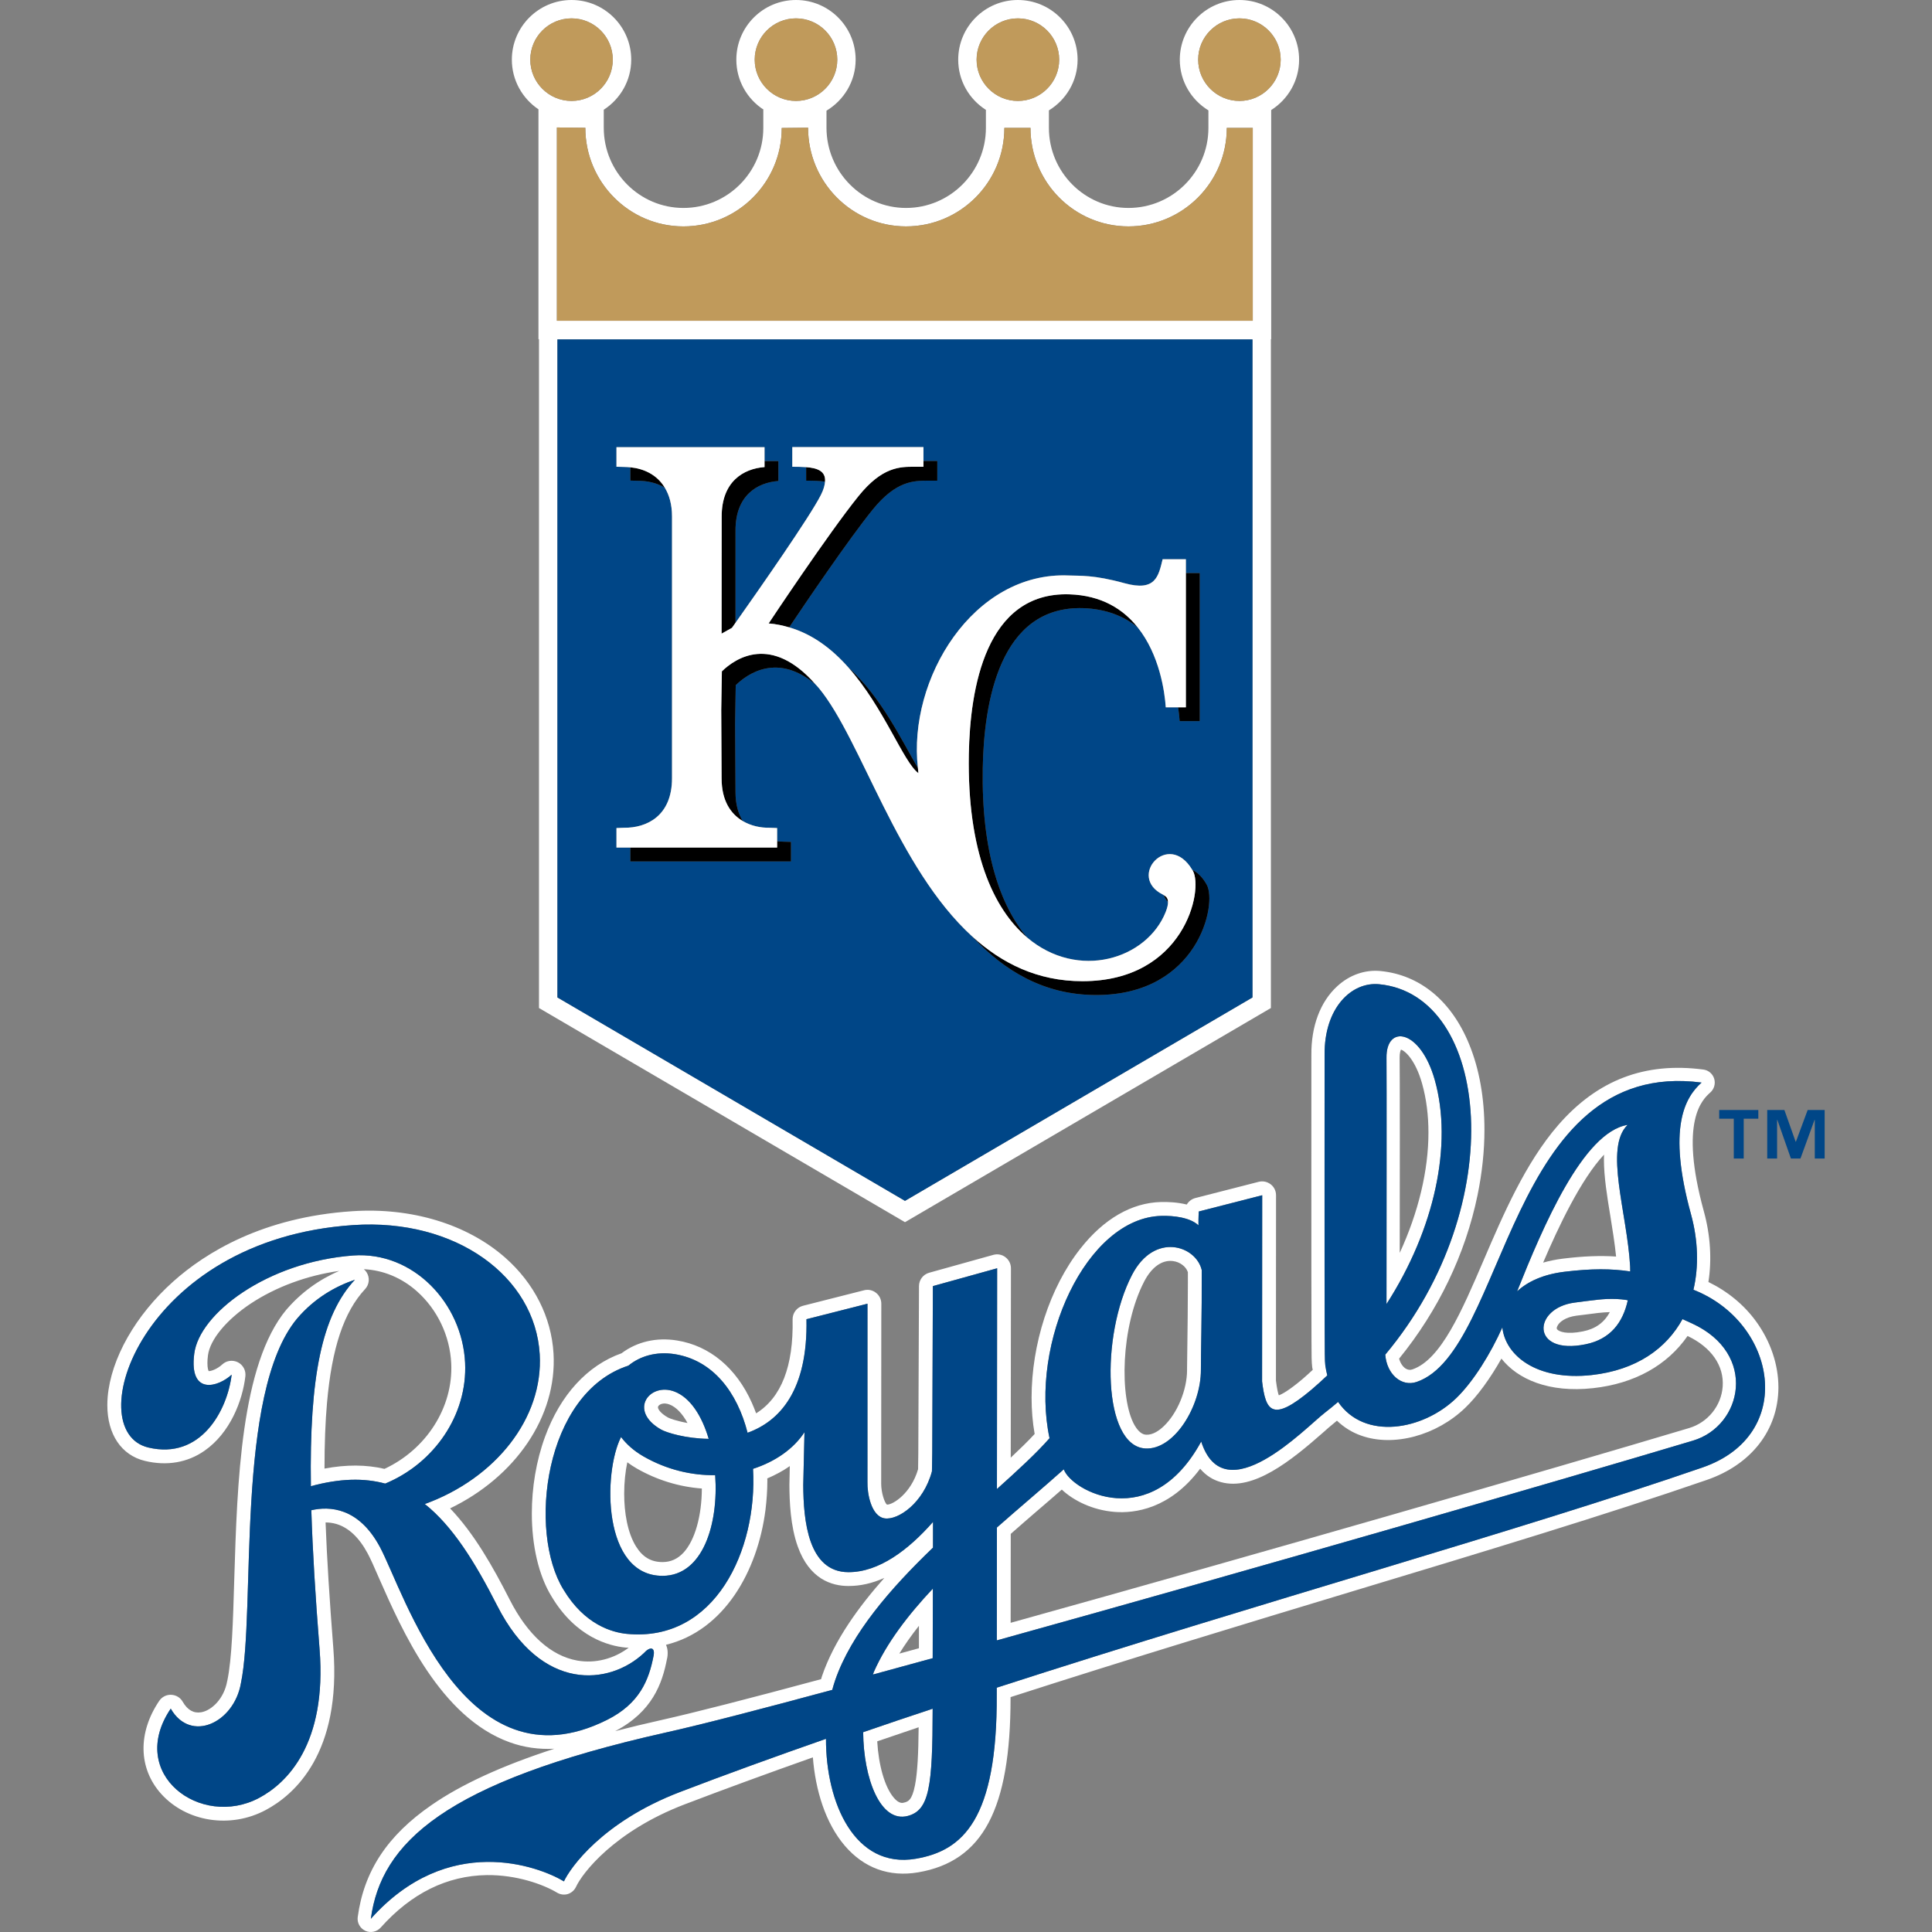 <svg xmlns="http://www.w3.org/2000/svg" viewBox="0 0 200 200">
  <rect x="0" y="0" width="200" height="200" fill="#808080" stroke="none"/>
  <path d="M92.535 186.11c.533.631.901.541 1.073.489.379-.099.803-.208 1.109-1.78.259-1.302.356-3.256.38-6.013-1.434.48-2.857.967-4.288 1.455C90.953 182.744 91.591 185.014 92.535 186.11zM95.127 168.303c-.78.987-1.454 1.944-2.029 2.877.672-.184 1.344-.369 2.028-.555C95.127 169.844 95.127 169.051 95.127 168.303zM167.297 130.077c-.133-1.356-.368-2.779-.59-4.167-.344-2.074-.669-4.1-.669-5.871 0-.174.001-.345.01-.511-2.397 2.564-4.71 7.444-6.304 11.178.648-.184 1.325-.326 2.05-.412C163.898 130.036 165.656 129.968 167.297 130.077zM64.94 151.375c-.204.966-.324 2.087-.324 3.244 0 1.989.349 4.06 1.226 5.469.683 1.099 1.555 1.617 2.749 1.617.844-.001 1.559-.324 2.166-.977 1.184-1.278 1.889-3.798 1.9-6.638-2.355-.174-4.665-.882-6.757-2.085C65.559 151.811 65.237 151.594 64.94 151.375zM144.899 129.698c1.935-4.198 2.973-8.528 2.973-12.449 0-1.799-.215-3.512-.661-5.087-.703-2.484-1.788-3.397-2.183-3.506-.052.101-.138.348-.138.792 0 .012 0 .025 0 .045.01.794.02 3.95.02 7.898C144.91 121.233 144.901 125.813 144.899 129.698zM33.854 145.213c-.174 1.976-.261 4.221-.261 6.816 2.267-.424 4.317-.415 6.208.03 4.276-1.985 7.13-6.315 6.911-10.923-.139-2.855-1.431-5.57-3.547-7.455-1.583-1.409-3.505-2.202-5.499-2.291.107.087.204.195.282.316.356.552.291 1.271-.155 1.749C35.601 135.804 34.354 139.537 33.854 145.213zM163.193 136.198c-1.137.15-1.822.671-1.998 1.126-.032.067-.042.122-.042.166 0 .075.032.116.047.13.191.225.976.551 2.666.204 1.302-.26 2.203-.912 2.781-1.994-.773.02-1.585.127-2.63.268L163.193 136.198zM69.055 171.691c-.49 2.602-1.543 5.52-5.373 7.518 1.553-.402 3.178-.793 4.883-1.174 3.365-.758 8.909-2.178 16.438-4.207.033-.11.057-.229.098-.336 1.262-3.69 3.823-7.194 6.446-10.145-1.256.562-2.504.843-3.731.835-1.724-.001-4.025-.715-5.232-4.091-.756-2.115-.856-4.635-.864-6.358 0 0 0-.022 0-.032 0 0 .02-1.052.041-1.931-.706.497-1.496.921-2.332 1.277 0 .068.009.142.009.217 0 1.001-.073 2.021-.196 3.05-.814 6.348-4.274 12.477-10.296 13.956.098.228.174.489.174.835 0 .183-.012.371-.056.585L69.055 171.691zM69.133 146.733c.184.106.941.379 2.039.575-.542-.988-1.182-1.652-1.856-1.912-.653-.257-1.096.002-1.184.199-.012.022-.02.052-.02.084C68.111 145.896 68.402 146.312 69.133 146.733zM118.653 148.522c.704.035 1.377-.456 1.814-.877 1.408-1.326 2.418-3.767 2.418-5.815 0-.012 0-.143 0-.206 0-.535.011-1.369.03-2.399.021-1.727.056-4.003.056-6.444 0-.358 0-.719-.001-1.087-.194-.586-.824-1.062-1.55-1.15-1.118-.142-2.194.62-2.963 2.095-2.439 4.688-2.592 12.107-1.01 14.895C117.991 148.48 118.489 148.51 118.653 148.522zM174.695 138.301c-2.128 3.061-5.509 4.936-9.798 5.403-4.567.501-7.799-.933-9.472-3.061-1.17 2.073-2.485 3.885-3.743 5.09-2.986 2.878-7.415 4.07-10.755 2.889-.975-.338-1.811-.871-2.529-1.553-.138.108-.267.227-.401.336-.217.165-.584.491-1.008.868-3.374 2.975-7.248 6.079-10.593 5.158-.853-.229-1.57-.698-2.158-1.39-3.136 4.189-6.802 4.634-8.864 4.471-2.27-.184-4.244-1.164-5.459-2.311-.826.726-1.678 1.462-2.57 2.222-.9.773-1.804 1.564-2.714 2.365l-.01 9.205c26.173-7.283 56.021-15.91 70.247-20.164 1.932-.583 3.32-2.301 3.461-4.294C178.483 141.37 177.157 139.472 174.695 138.301z" fill="none"/>
  <path d="M175.172 137.009c-.348-.162-.683-.313-.999-.454-1.672 3.039-4.752 5.275-9.419 5.792-5.747.622-8.938-2.081-9.23-4.936-1.195 2.672-2.985 5.601-4.785 7.335-3.45 3.32-9.475 4.385-12.218.38-.456.382-.913.771-1.399 1.141-1.952 1.507-10.375 10.407-12.773 2.961-5.207 9.549-13.432 5.123-14.225 2.876-2.134 1.908-4.534 3.917-6.922 6.023l-.011 11.686c27.146-7.541 58.419-16.593 72.069-20.68C180.381 147.602 181.988 140.146 175.172 137.009zM174.869 147.828c-14.226 4.253-44.074 12.881-70.247 20.164l.01-9.205c.91-.801 1.814-1.592 2.714-2.365.891-.76 1.744-1.496 2.57-2.222 1.215 1.147 3.189 2.128 5.459 2.311 2.061.164 5.727-.282 8.864-4.471.588.692 1.305 1.161 2.158 1.39 3.344.921 7.219-2.183 10.593-5.158.423-.377.79-.703 1.008-.868.133-.109.262-.227.401-.336.717.682 1.554 1.216 2.529 1.553 3.341 1.182 7.769-.011 10.755-2.889 1.258-1.204 2.572-3.017 3.743-5.09 1.673 2.128 4.906 3.561 9.472 3.061 4.289-.467 7.67-2.343 9.798-5.403 2.461 1.171 3.787 3.07 3.635 5.233C178.189 145.526 176.801 147.245 174.869 147.828zM66.612 150.767c-1.017-.585-1.767-1.277-2.323-2.006-1.863 3.668-1.952 14.387 4.308 14.369 4.168-.012 5.796-5.363 5.437-10.421C71.616 152.744 69.042 152.158 66.612 150.767zM70.756 160.728c-.607.653-1.322.976-2.166.977-1.194 0-2.066-.518-2.749-1.617-.877-1.409-1.226-3.48-1.226-5.469 0-1.157.12-2.278.324-3.244.297.219.619.436.959.631 2.092 1.203 4.401 1.911 6.757 2.085C72.645 156.931 71.94 159.45 70.756 160.728zM168.76 131.618c-.008-.174.001-.346-.01-.521-.305-5.533-2.711-12.283-.261-14.649-4.613.751-8.755 10.515-11.439 17.233 1.066-.99 2.672-1.758 4.908-2.029C164.755 131.312 166.827 131.326 168.76 131.618zM159.744 130.706c1.595-3.734 3.907-8.614 6.304-11.178-.01.166-.01.337-.01.511 0 1.771.325 3.797.669 5.871.222 1.388.456 2.811.59 4.167-1.641-.109-3.399-.042-5.503.217C161.069 130.381 160.392 130.523 159.744 130.706zM93.966 187.987c2.237-.586 2.572-3.005 2.583-11.102-2.407.794-4.805 1.607-7.194 2.43C89.39 184.092 91.126 188.726 93.966 187.987zM94.717 184.819c-.307 1.572-.73 1.681-1.109 1.78-.172.052-.54.142-1.073-.489-.944-1.096-1.582-3.366-1.725-5.849 1.431-.488 2.855-.975 4.288-1.455C95.073 181.563 94.976 183.517 94.717 184.819zM90.363 173.348c2.012-.552 4.084-1.117 6.188-1.693.008-2.083.009-4.611.019-7.204-2.6 2.769-4.804 5.655-6.116 8.639C90.42 173.176 90.397 173.262 90.363 173.348zM95.127 168.303c0 .748 0 1.541 0 2.322-.684.186-1.356.37-2.028.555C93.673 170.247 94.347 169.29 95.127 168.303z" fill="#fff"/>
  <path d="M176.855,132.712c0.358-2.31,0.217-4.814-0.478-7.334c-2.573-9.372-0.128-11.566,0.674-12.284
			c0.402-0.359,0.555-0.92,0.402-1.422c-0.154-0.518-0.599-0.888-1.131-0.954c-6.051-0.793-10.96,1.086-15.017,5.752
			c-3.395,3.915-5.683,9.243-7.702,13.945c-2.279,5.316-4.437,10.338-7.391,11.346c-0.249,0.088-0.488,0.047-0.717-0.098
			c-0.302-0.204-0.539-0.573-0.66-1.017c4.056-4.983,6.858-10.818,8.116-16.908c0.479-2.322,0.718-4.609,0.718-6.79
			c0-3.255-0.524-6.275-1.585-8.854c-1.834-4.491-5.099-7.175-9.181-7.573c-1.607-0.153-3.201,0.403-4.473,1.574
			c-1.756,1.606-2.709,4.143-2.677,7.14c0,0.247-0.01,25.738,0.01,28.21l0.002,1.289c0.001,1.618,0.008,2.282,0.076,2.813
			c0.012,0.088,0.032,0.172,0.052,0.26c-0.358,0.324-0.705,0.661-1.073,0.966c-1.412,1.193-2.126,1.56-2.439,1.672
			c-0.079-0.218-0.188-0.652-0.296-1.532c0-0.186,0.01-19.183,0.01-19.183c0-0.445-0.206-0.868-0.553-1.13
			c-0.356-0.271-0.812-0.368-1.236-0.26l-6.565,1.682c-0.381,0.098-0.694,0.348-0.888,0.672c-0.98-0.241-1.979-0.281-2.671-0.261
			c-3.028,0.076-5.914,1.738-8.334,4.816c-3.201,4.051-5.058,9.94-5.058,15.431c0,1.291,0.101,2.55,0.317,3.765
			c-0.697,0.759-1.551,1.585-2.475,2.452l0.021-19.608c0-0.452-0.215-0.875-0.573-1.146c-0.35-0.272-0.815-0.359-1.248-0.239
			l-6.654,1.854c-0.61,0.172-1.043,0.736-1.043,1.377c0,0-0.072,17.285-0.072,17.287c0,0.052-0.015,1.342-0.022,1.669
			c-0.731,2.517-2.619,3.689-3.224,3.669c-0.239-0.185-0.597-1.214-0.597-2.181c0-0.035,0-0.075,0.001-0.109
			c0-0.012,0-0.023,0-0.043l0.012-18.469c0-0.443-0.199-0.858-0.553-1.129c-0.349-0.279-0.806-0.368-1.229-0.26l-6.325,1.606
			c-0.641,0.164-1.086,0.751-1.075,1.413c0.098,4.847-1.17,8.095-3.776,9.722c-0.138-0.36-0.272-0.719-0.434-1.074
			c-1.616-3.627-4.372-5.926-7.759-6.469c-2.126-0.345-4.154,0.13-5.737,1.323c-3.528,1.248-6.339,4.307-7.923,8.649
			c-0.92,2.507-1.366,5.283-1.366,7.933c0,3.306,0.695,6.422,2.061,8.626c2.507,4.174,5.87,5.088,7.649,5.26
			c0.109,0.011,0.208,0.002,0.317,0.012c-1.533,1.159-3.474,1.658-5.316,1.333c-2.725-0.487-5.146-2.659-7-6.302
			c-1.749-3.439-3.7-6.87-6.172-9.453c6.725-3.244,11.089-9.48,10.706-16.047c-0.225-3.742-1.996-7.258-4.998-9.905
			c-3.931-3.464-9.701-5.221-15.831-4.81c-9.267,0.609-15.192,4.289-18.534,7.273c-3.907,3.493-6.448,7.964-6.792,11.967
			c-0.022,0.284-0.034,0.564-0.034,0.838c0,3.005,1.445,5.183,3.897,5.771c2.267,0.544,4.402,0.176,6.163-1.053
			c2.667-1.856,3.936-5.197,4.231-7.713c0.066-0.596-0.24-1.171-0.773-1.444c-0.54-0.271-1.19-0.182-1.626,0.228
			c-0.518,0.48-1.172,0.704-1.401,0.683c-0.042-0.076-0.13-0.312-0.13-0.833c0-0.209,0.012-0.468,0.054-0.781
			c0.206-1.639,1.901-3.693,4.44-5.382c2.615-1.725,5.825-2.908,9.158-3.375c-2.119,0.909-3.952,2.244-5.458,3.991
			c-0.002,0.01-0.012,0.012-0.014,0.013c-4.727,5.672-5.097,17.98-5.4,27.883c-0.132,4.417-0.241,8.236-0.717,10.515
			c-0.002,0.012-0.01,0.032-0.013,0.046c-0.323,1.853-1.627,3.059-2.692,3.241c-0.779,0.134-1.419-0.226-1.919-1.093
			c-0.248-0.433-0.695-0.696-1.192-0.715c-0.49-0.022-0.957,0.216-1.236,0.629c-2.238,3.309-2.16,6.999,0.206,9.632
			c2.625,2.91,7.169,3.614,10.805,1.674c2.986-1.584,7.869-5.882,7.012-16.755c-0.392-5.023-0.663-9.311-0.803-13.021
			c0.357,0.001,0.726,0.044,1.104,0.154c1.271,0.369,2.366,1.398,3.257,3.057c0.316,0.588,0.726,1.522,1.195,2.605
			c2.364,5.36,6.313,14.346,13.498,16.939c1.487,0.541,3.03,0.75,4.623,0.671c-5.395,1.749-9.603,3.679-12.708,5.828
			c-4.575,3.156-6.997,6.837-7.639,11.588c-0.085,0.596,0.239,1.173,0.783,1.43c0.544,0.252,1.192,0.111,1.593-0.334
			c3.168-3.549,6.861-5.372,10.984-5.433c3.068-0.036,5.837,0.954,7.28,1.822c0.334,0.197,0.736,0.249,1.106,0.139
			c0.37-0.119,0.674-0.381,0.845-0.735c0.654-1.433,3.962-5.752,11.23-8.54c4.092-1.565,8.489-3.171,13.294-4.873
			c0.27,3.418,1.3,6.782,3.287,9.126c1.984,2.332,4.613,3.288,7.606,2.778c6.706-1.141,9.572-6.553,9.572-18.076
			c0-0.023,0-0.043,0-0.065c12.161-3.92,24.294-7.596,35.424-10.961c13.595-4.103,26.435-7.988,36.657-11.524
			c4.609-1.593,7.367-5.153,7.407-9.517c0-0.022,0-0.051,0-0.073c0-2.336-0.811-4.744-2.287-6.783
			C180.545,135.068,178.84,133.68,176.855,132.712z M39.324,160.135c-2.213-4.125-5.251-4.222-7.095-3.798
			c0.129,4.155,0.42,8.917,0.854,14.398c0.772,9.807-3.385,13.854-6.259,15.383c-6.045,3.216-13.735-2.461-9.149-9.242
			c2.076,3.604,6.547,1.454,7.262-2.616c1.573-7.552-0.642-30.024,5.824-37.771c1.826-2.136,3.997-3.34,5.981-4.013
			c-3.419,3.667-4.721,10.014-4.559,21.373c2.995-0.815,5.504-0.866,7.694-0.269c5.058-2.094,8.528-7.097,8.269-12.514
			c-0.295-6.153-5.362-11.545-11.588-11.099c-8.92,0.673-15.94,6.021-16.451,10.18c-0.55,4.372,2.509,3.427,3.875,2.156
			c-0.442,3.701-3.19,8.846-8.636,7.541c-7.152-1.724-0.794-21.578,21.223-23.025c10.633-0.714,18.825,5.331,19.302,13.37
			c0.389,6.629-4.591,12.857-11.893,15.506c2.855,2.276,5.164,5.944,7.511,10.559c4.555,8.929,11.579,8.222,15.159,4.88
			c0.63-0.703,1.192-0.65,1.008,0.283c-0.479,2.486-1.433,4.938-4.829,6.631C48.037,185.435,41.832,164.81,39.324,160.135z
			 M37.947,131.704c-0.077-0.12-0.175-0.229-0.282-0.316c1.994,0.09,3.916,0.882,5.499,2.291c2.116,1.886,3.409,4.601,3.547,7.455
			c0.219,4.608-2.635,8.938-6.911,10.923c-1.89-0.445-3.94-0.454-6.208-0.03c0-2.595,0.087-4.841,0.261-6.816
			c0.5-5.676,1.747-9.409,3.938-11.76C38.238,132.975,38.303,132.256,37.947,131.704z M68.945,170.269
			c6.022-1.479,9.482-7.608,10.296-13.956c0.123-1.03,0.196-2.049,0.196-3.05c0-0.075-0.009-0.148-0.009-0.217
			c0.836-0.356,1.626-0.78,2.332-1.277c-0.021,0.879-0.041,1.931-0.041,1.931c0,0.01,0,0.032,0,0.032
			c0.008,1.723,0.108,4.243,0.864,6.358c1.207,3.376,3.508,4.09,5.232,4.091c1.227,0.008,2.475-0.272,3.731-0.835
			c-2.623,2.951-5.184,6.455-6.446,10.145c-0.041,0.107-0.065,0.227-0.098,0.336c-7.529,2.029-13.072,3.45-16.438,4.207
			c-1.705,0.381-3.33,0.772-4.883,1.174c3.829-1.998,4.883-4.915,5.373-7.518l0.008-0.003c0.044-0.214,0.056-0.402,0.056-0.585
			C69.119,170.758,69.043,170.498,68.945,170.269z M176.249,151.908c-18.803,6.5-45.899,14.008-73.067,22.798l-0.001,0.718
			c0.064,12.921-3.516,16.166-8.378,16.991c-6.313,1.075-9.319-5.784-9.298-12.414c-5.178,1.81-10.267,3.647-15.138,5.514
			c-8.038,3.089-11.349,7.862-11.99,9.242c-2.647-1.592-12.011-5.068-19.988,3.873c1.053-7.833,7.596-14.136,30.479-19.269
			c3.766-0.838,9.942-2.443,17.287-4.428c0.087-0.327,0.185-0.661,0.293-0.976c1.682-4.885,5.774-9.559,10.133-13.749
			c0-0.92,0.002-1.81,0.003-2.658c-2.542,2.888-5.592,5.208-8.76,5.199c-4.174-0.011-4.653-5.362-4.673-9.019l0.127-5.469
			c-1.118,1.716-3.027,3.05-5.325,3.79c0.484,8.397-3.94,17.967-13.053,17.086c-1.544-0.151-4.385-0.951-6.567-4.579
			c-3.71-5.985-2.02-20.355,6.715-23.188c1.194-0.976,2.856-1.497,4.81-1.19c3.969,0.638,6.464,3.959,7.53,8.138
			c3.321-1.196,6.249-4.376,6.096-11.755l6.316-1.605l-0.002,18.469c-0.032,1.126,0.371,3.538,1.782,3.752
			c1.388,0.206,4.016-1.582,4.893-4.868c0.01-0.913,0.022-1.575,0.032-1.879l0.064-17.295l6.654-1.847l-0.022,22.852
			c2.161-1.939,4.089-3.708,5.445-5.259c-2.105-9.878,3.819-22.821,11.577-23.016c1.283-0.033,2.974,0.162,3.841,0.976
			c-0.01-0.815,0.033-1.432,0.033-1.432l6.565-1.681l-0.012,19.271c0.37,3.08,1.042,4.284,5.1,0.867
			c0.566-0.478,1.109-0.979,1.649-1.487c-0.075-0.325-0.152-0.65-0.203-1.009c-0.068-0.552-0.056-1.442-0.068-3.938
			c-0.02-2.495-0.008-28.212-0.008-28.212c-0.053-4.925,2.819-7.616,5.652-7.336c11.435,1.098,13.674,22.764,0.631,38.345
			c0.15,2.018,1.672,3.364,3.252,2.823c9.309-3.179,9.375-33.625,29.491-30.989c-1.711,1.531-3.568,4.654-1.085,13.672
			c0.72,2.645,0.816,5.337,0.243,7.776C183.951,136.912,186.003,148.534,176.249,151.908z" fill="#fff"/>
  <path d="M167.363 134.473c-.012 0-.024 0-.036 0-.315-.013-.628-.013-.942-.001-.013 0-.034.001-.046.001-.315.012-.63.042-.964.074-.021.001-.043.002-.065.01-.683.067-1.413.174-2.29.285-4.385.562-4.591 5.489 1.117 4.318 2.573-.522 3.865-2.248 4.373-4.557-.042-.01-.087-.022-.128-.023-.012 0-.023-.009-.035-.01C168.01 134.524 167.686 134.484 167.363 134.473zM163.865 137.824c-1.689.347-2.475.021-2.666-.204-.015-.014-.047-.055-.047-.13 0-.044.011-.098.042-.166.176-.455.861-.976 1.998-1.126l.824-.101c1.045-.142 1.858-.248 2.63-.268C166.069 136.912 165.168 137.563 163.865 137.824zM118.566 149.945c2.996.174 5.774-4.394 5.751-8.16-.011-1.422.11-5.698.086-10.31-.596-2.538-4.903-3.958-7.216.501C113.909 138.292 114.172 149.695 118.566 149.945zM118.456 132.639c.768-1.475 1.844-2.237 2.963-2.095.727.088 1.356.564 1.55 1.15.001.368.001.729.001 1.087 0 2.441-.034 4.717-.056 6.444-.02 1.03-.03 1.864-.03 2.399 0 .063 0 .194 0 .206 0 2.048-1.01 4.489-2.418 5.815-.437.421-1.11.912-1.814.877-.164-.012-.662-.042-1.206-.988C115.865 144.746 116.018 137.327 118.456 132.639zM148.526 111.793c-1.488-5.273-5.048-5.781-4.996-2.279.023 1.946.003 18.037 0 25.48C148.503 127.277 150.413 118.488 148.526 111.793zM144.89 109.448c0-.444.086-.691.138-.792.395.109 1.48 1.023 2.183 3.506.446 1.575.661 3.288.661 5.087 0 3.921-1.038 8.251-2.973 12.449.002-3.885.011-8.465.011-12.307 0-3.948-.01-7.104-.02-7.898C144.89 109.473 144.89 109.46 144.89 109.448zM68.424 147.979c.567.326 2.573.945 4.941.969-.699-2.368-1.902-4.266-3.537-4.894C67.263 143.075 64.985 146.007 68.424 147.979zM68.131 145.595c.088-.196.532-.456 1.184-.199.674.26 1.315.925 1.856 1.912-1.098-.196-1.855-.469-2.039-.575-.731-.422-1.021-.837-1.021-1.054C68.111 145.647 68.119 145.617 68.131 145.595z" fill="#fff"/>
  <path d="M67.656,171.418c0.184-0.933-0.379-0.986-1.008-0.283c-3.581,3.342-10.604,4.049-15.159-4.88
			c-2.346-4.614-4.655-8.283-7.511-10.559c7.302-2.649,12.282-8.877,11.893-15.506c-0.478-8.038-8.67-14.084-19.302-13.37
			c-22.017,1.447-28.375,21.301-21.223,23.025c5.445,1.304,8.193-3.84,8.636-7.541c-1.366,1.271-4.425,2.216-3.875-2.156
			c0.511-4.159,7.532-9.507,16.451-10.18c6.227-0.445,11.293,4.947,11.588,11.099c0.259,5.417-3.211,10.419-8.269,12.514
			c-2.19-0.597-4.699-0.546-7.694,0.269c-0.162-11.359,1.14-17.706,4.559-21.373c-1.984,0.672-4.155,1.877-5.981,4.013
			c-6.466,7.747-4.251,30.219-5.824,37.771c-0.715,4.07-5.186,6.22-7.262,2.616c-4.586,6.781,3.104,12.458,9.149,9.242
			c2.874-1.529,7.031-5.576,6.259-15.383c-0.434-5.482-0.725-10.243-0.854-14.398c1.845-0.424,4.882-0.327,7.095,3.798
			c2.508,4.675,8.713,25.301,23.503,17.914C66.223,176.356,67.177,173.904,67.656,171.418z" fill="#004687"/>
  <path d="M175.305 133.515c.573-2.44.476-5.131-.243-7.776-2.483-9.018-.625-12.141 1.085-13.672-20.115-2.637-20.182 27.81-29.491 30.989-1.581.541-3.103-.805-3.252-2.823 13.043-15.581 10.804-37.247-.631-38.345-2.833-.28-5.705 2.411-5.652 7.336 0 0-.012 25.717.008 28.212.013 2.497 0 3.386.068 3.938.051.359.128.684.203 1.009-.54.508-1.083 1.008-1.649 1.487-4.058 3.417-4.73 2.213-5.1-.867l.012-19.271-6.565 1.681c0 0-.044.617-.033 1.432-.867-.815-2.558-1.01-3.841-.976-7.758.195-13.682 13.138-11.577 23.016-1.356 1.551-3.285 3.32-5.445 5.259l.022-22.852-6.654 1.847-.064 17.295c-.01.304-.022.966-.032 1.879-.877 3.286-3.505 5.075-4.893 4.868-1.411-.214-1.814-2.625-1.782-3.752l.002-18.469-6.316 1.605c.152 7.379-2.775 10.559-6.096 11.755-1.066-4.179-3.561-7.5-7.53-8.138-1.954-.307-3.616.214-4.81 1.19-8.735 2.833-10.425 17.202-6.715 23.188 2.182 3.628 5.022 4.428 6.567 4.579 9.113.881 13.537-8.689 13.053-17.086 2.297-.74 4.206-2.074 5.325-3.79l-.127 5.469c.02 3.657.499 9.008 4.673 9.019 3.169.009 6.218-2.311 8.76-5.199-.002.848-.003 1.739-.003 2.658-4.359 4.191-8.451 8.864-10.133 13.749-.108.315-.206.649-.293.976-7.345 1.985-13.52 3.59-17.287 4.428-22.884 5.133-29.426 11.436-30.479 19.269 7.977-8.941 17.341-5.466 19.988-3.873.641-1.38 3.951-6.153 11.99-9.242 4.871-1.867 9.959-3.704 15.138-5.514-.021 6.63 2.985 13.488 9.298 12.414 4.862-.826 8.442-4.07 8.378-16.991l.001-.718c27.168-8.79 54.263-16.298 73.067-22.798C186.003 148.534 183.951 136.912 175.305 133.515zM143.53 109.513c-.052-3.502 3.508-2.994 4.996 2.279 1.887 6.695-.023 15.485-4.996 23.201C143.533 127.55 143.553 111.459 143.53 109.513zM69.827 144.055c1.635.627 2.839 2.526 3.537 4.894-2.367-.024-4.374-.643-4.941-.969C64.985 146.007 67.263 143.075 69.827 144.055zM68.598 163.13c-6.26.018-6.171-10.701-4.308-14.369.556.729 1.305 1.421 2.323 2.006 2.429 1.391 5.004 1.976 7.423 1.942C74.394 157.767 72.766 163.118 68.598 163.13zM93.966 187.987c-2.84.738-4.576-3.895-4.611-8.672 2.389-.823 4.786-1.636 7.194-2.43C96.538 184.982 96.202 187.401 93.966 187.987zM96.551 171.655c-2.104.576-4.176 1.141-6.188 1.693.034-.086.056-.173.091-.257 1.312-2.984 3.515-5.87 6.116-8.639C96.56 167.044 96.559 169.573 96.551 171.655zM168.489 116.447c-2.451 2.366-.044 9.117.261 14.649.01.175.002.348.01.521-1.933-.292-4.005-.306-6.801.033-2.237.271-3.843 1.04-4.908 2.029C159.734 126.962 163.876 117.198 168.489 116.447zM168.51 134.603c-.508 2.309-1.8 4.035-4.373 4.557-5.708 1.171-5.502-3.756-1.117-4.318.877-.11 1.607-.217 2.29-.285.022-.008.044-.01.065-.01.334-.032.649-.063.964-.074.012 0 .033-.001.046-.001.314-.012.627-.012.942.001.012 0 .024 0 .036 0 .323.012.647.052.984.098.012.001.023.01.035.01C168.423 134.581 168.467 134.593 168.51 134.603zM117.186 131.976c2.313-4.459 6.62-3.039 7.216-.501.024 4.611-.097 8.888-.086 10.31.023 3.766-2.755 8.334-5.751 8.16C114.172 149.695 113.909 138.292 117.186 131.976zM175.259 149.133c-13.651 4.087-44.923 13.139-72.069 20.68l.011-11.686c2.388-2.106 4.788-4.115 6.922-6.023.793 2.247 9.017 6.673 14.225-2.876 2.399 7.446 10.821-1.453 12.773-2.961.486-.37.943-.759 1.399-1.141 2.744 4.005 8.768 2.94 12.218-.38 1.8-1.734 3.59-4.663 4.785-7.335.292 2.855 3.483 5.558 9.23 4.936 4.667-.517 7.748-2.753 9.419-5.792.316.141.65.292.999.454C181.988 140.146 180.381 147.602 175.259 149.133zM179.481 119.931L180.509 119.931 180.509 115.808 182.021 115.808 182.021 114.909 177.97 114.909 177.97 115.808 179.481 115.808zM187.128 114.909L185.913 118.186 185.883 118.186 184.72 114.909 182.942 114.909 182.942 119.931 183.964 119.931 183.964 115.938 183.993 115.938 185.394 119.931 186.383 119.931 187.837 115.938 187.866 115.938 187.866 119.931 188.888 119.931 188.888 114.909z" fill="#004687"/>
  <path d="M55.742,11.316v1.879v21.919h0.054v69.236l37.887,22.17l37.88-22.17V35.114h0.031V11.392
			c1.728-1.096,2.89-3.016,2.89-5.216c0-3.407-2.769-6.176-6.176-6.176c-3.407,0-6.176,2.769-6.176,6.176
			c0,2.225,1.187,4.164,2.963,5.25v1.814c0,4.575-3.718,8.287-8.276,8.287c-4.537,0-8.237-3.72-8.237-8.289v-1.811
			c1.777-1.087,2.97-3.026,2.97-5.251c0-3.407-2.776-6.176-6.182-6.176c-3.408,0-6.177,2.769-6.177,6.176
			c0,2.19,1.143,4.101,2.867,5.198v1.864c0,4.569-3.709,8.289-8.268,8.289c-4.537,0-8.235-3.729-8.235-8.308v-1.761
			c1.801-1.083,3.018-3.035,3.018-5.282C88.577,2.769,85.808,0,82.401,0c-3.408,0-6.176,2.769-6.176,6.176
			c0,2.178,1.13,4.079,2.834,5.183h-0.042v1.889c0,4.567-3.711,8.279-8.269,8.279c-4.546,0-8.247-3.721-8.247-8.3V11.36
			c1.705-1.104,2.843-3.006,2.843-5.184C65.344,2.769,62.574,0,59.168,0c-3.407,0-6.182,2.769-6.182,6.176
			C52.986,8.314,54.081,10.202,55.742,11.316z M129.656,103.256l-35.972,21.057l-35.979-21.057V35.135h71.951V103.256z
			 M124.034,6.176c0-2.357,1.918-4.275,4.274-4.275c2.357,0,4.268,1.917,4.268,4.275c0,2.355-1.911,4.273-4.268,4.273
			C125.952,10.449,124.034,8.531,124.034,6.176z M101.097,6.176c0-2.357,1.919-4.275,4.275-4.275c2.356,0,4.274,1.917,4.274,4.275
			c0,2.355-1.918,4.273-4.274,4.273C103.016,10.449,101.097,8.531,101.097,6.176z M78.127,6.176c0-2.357,1.911-4.275,4.274-4.275
			c2.363,0,4.274,1.917,4.274,4.275c0,2.355-1.911,4.273-4.274,4.273C80.037,10.449,78.127,8.531,78.127,6.176z M70.748,23.436
			c5.621,0,10.176-4.568,10.176-10.189l2.727-0.03c0,5.62,4.524,10.218,10.143,10.218c5.622,0,10.177-4.577,10.177-10.199h2.704
			c0,5.621,4.525,10.199,10.145,10.199c5.62,0,10.177-4.576,10.177-10.196h0.887h1.802v19.965H57.65v-20.01l2.943,0.033
			C60.593,18.847,65.127,23.436,70.748,23.436z M59.168,1.901c2.357,0,4.267,1.917,4.267,4.275c0,2.355-1.91,4.273-4.267,4.273
			c-2.363,0-4.274-1.918-4.274-4.273C54.894,3.818,56.805,1.901,59.168,1.901z" fill="#fff"/>
  <path d="M57.705,103.256l35.979,21.057l35.972-21.057V35.135H57.705V103.256z M63.815,85.719l0.78-0.03
			c2.345,0.03,4.97-1.218,4.97-5.121V53.461c0-1.27-0.294-2.233-0.75-2.984c-0.846-0.498-1.833-0.714-2.786-0.704l-0.773-0.023
			v-1.376c-0.224-0.015-0.443-0.037-0.661-0.037l-0.78-0.022v-2.025h8.853h6.476v1.439h1.435v2.062
			c-2.194,0.163-4.438,1.499-4.438,5.102l-0.002,9.578c2.422-3.428,7.694-10.969,8.833-13.225c0.293-0.577,0.404-1.011,0.435-1.388
			c-0.586-0.09-1.268-0.1-1.954-0.1v-1.4c-0.456-0.033-0.944-0.041-1.434-0.041V46.28h13.577v1.44h1.433v2.039h-0.955
			c-1.477,0-3.311,0-5.743,3.007c-2.495,3.082-6.942,9.648-8.635,12.175c2.453,0.715,4.46,2.267,6.12,4.143
			c3.439,3.085,5.609,7.717,7.207,10.419c-1.063-9.204,5.728-20.367,15.635-19.932c1.128,0.052,2.527-0.088,5.75,0.8
			c3.222,0.889,3.515-0.706,3.948-2.483h2.407v1.441h1.435v15.323h-2.082c-0.023-0.37-0.07-0.868-0.157-1.433h-1.279
			c-0.107-1.607-0.64-5.446-2.918-8.29c-1.398-1.117-3.221-1.899-5.642-1.973c-8.648-0.262-10.266,9.743-10.387,16.568
			c-0.15,8.648,1.815,14.236,4.592,17.524c5.284,4.479,12.412,2.245,14.353-2.657c0.178-0.468,0.238-0.78,0.231-1.023
			c-0.206-0.227-0.356-0.465-0.443-0.706c-0.022-0.018-0.035-0.032-0.057-0.043c-3.798-1.845,0.542-6.736,3.017-2.569
			c0.522,0.248,1.042,0.726,1.489,1.527c1.129,1.987-0.892,11.428-11.428,11.428c-5.394,0-9.526-2.487-12.866-6.086
			C92.861,89.834,89.17,76.596,84.8,71.268c-0.121-0.152-0.242-0.273-0.37-0.414c-3.906-3.278-7.001-1.158-8.268,0.077l-0.064,3.984
			l0.041,7.092c0,1.269,0.294,2.227,0.75,2.985c0.847,0.498,1.834,0.715,2.787,0.696l0.773,0.03v1.369
			c0.225,0.021,0.444,0.043,0.661,0.042l0.773,0.022v2.019h-8.313h-8.313v-1.433h-1.44V85.719z" fill="#004687"/>
  <ellipse cx="128.307" cy="6.175" rx="4.271" ry="4.274" fill="#c09a5b"/>
  <path d="M57.65,13.194v20.01h72.036V13.24h-1.802h-0.887c0,5.62-4.558,10.196-10.177,10.196
			c-5.62,0-10.145-4.577-10.145-10.199h-2.704c0,5.621-4.556,10.199-10.177,10.199c-5.619,0-10.143-4.598-10.143-10.218l-2.727,0.03
			c0,5.62-4.555,10.189-10.176,10.189c-5.621,0-10.155-4.59-10.155-10.209L57.65,13.194z" fill="#c09a5b"/>
  <ellipse cx="59.166" cy="6.175" rx="4.271" ry="4.274" fill="#c09a5b"/>
  <circle cx="82.401" cy="6.175" r="4.274" fill="#c09a5b"/>
  <circle cx="105.372" cy="6.175" r="4.274" fill="#c09a5b"/>
  <path d="M83.453 48.36v1.4c.686 0 1.369.01 1.954.1C85.495 48.774 84.623 48.447 83.453 48.36zM65.255 48.374v1.376l.773.023c.953-.011 1.94.206 2.786.704C68.001 49.123 66.635 48.512 65.255 48.374zM74.707 53.461l-.009 12.132 1.07-.599c.11-.161.24-.343.37-.521l.002-9.578c0-3.604 2.244-4.94 4.438-5.102v-2.062h-1.435v.621C76.945 48.516 74.707 49.858 74.707 53.461zM95.073 80.036c-.023-.174-.031-.357-.051-.532-1.597-2.703-3.768-7.334-7.207-10.419C91.513 73.251 93.523 78.916 95.073 80.036zM94.64 48.319c-1.476 0-3.31 0-5.749 3.016-3.118 3.852-9.321 13.203-9.321 13.203.748.054 1.451.208 2.125.404 1.693-2.527 6.14-9.093 8.635-12.175 2.433-3.007 4.266-3.007 5.743-3.007h.955v-2.039h-1.433v.598H94.64zM72.135 87.738h-6.88v1.433h8.313 8.313v-2.019l-.773-.022c-.217.001-.436-.021-.661-.042v.65H72.135zM112.054 101.572c-4.644 0-8.355-1.845-11.432-4.653 3.34 3.6 7.473 6.086 12.866 6.086 10.536 0 12.556-9.44 11.428-11.428-.448-.801-.968-1.279-1.489-1.527.021.032.043.054.057.087C124.61 92.132 122.59 101.572 112.054 101.572zM74.728 69.497l-.065 3.984.036 7.086c0 2.322.941 3.69 2.19 4.425-.456-.758-.75-1.716-.75-2.985l-.041-7.092.064-3.984c1.268-1.235 4.362-3.355 8.268-.077C79.859 65.634 76.142 68.119 74.728 69.497zM121.959 73.219c.087.565.133 1.064.157 1.433h2.082V59.329h-1.435v13.89H121.959z"/>
  <path d="M110.687 61.523c-8.649-.262-10.273 9.743-10.393 16.568-.172 10.071 2.527 15.985 6.032 18.957-2.777-3.288-4.742-8.876-4.592-17.524.12-6.825 1.738-16.83 10.387-16.568 2.42.075 4.244.856 5.642 1.973C116.275 63.065 114.05 61.63 110.687 61.523zM120.466 92.662c.087.241.237.479.443.706C120.907 93.011 120.746 92.806 120.466 92.662z"/>
  <path d="M72.135,87.738h8.314v-0.65v-1.369l-0.773-0.03c-0.953,0.018-1.94-0.198-2.787-0.696
			c-1.248-0.735-2.19-2.103-2.19-4.425l-0.036-7.086l0.065-3.984c1.415-1.378,5.132-3.863,9.703,1.357
			c0.128,0.14,0.248,0.262,0.37,0.414c4.37,5.328,8.061,18.566,15.821,25.652c3.078,2.808,6.788,4.653,11.432,4.653
			c10.536,0,12.557-9.44,11.429-11.435c-0.014-0.033-0.036-0.055-0.057-0.087c-2.475-4.167-6.814,0.724-3.017,2.569
			c0.022,0.011,0.034,0.024,0.057,0.043c0.28,0.143,0.441,0.349,0.443,0.706c0.008,0.243-0.052,0.555-0.231,1.023
			c-1.941,4.902-9.069,7.137-14.353,2.657c-3.505-2.972-6.204-8.886-6.032-18.957c0.12-6.825,1.745-16.83,10.393-16.568
			c3.363,0.107,5.588,1.542,7.075,3.407c2.278,2.843,2.811,6.683,2.918,8.29h1.279h0.803v-13.89v-1.441h-2.407
			c-0.434,1.777-0.726,3.372-3.948,2.483c-3.223-0.888-4.622-0.748-5.75-0.8C100.75,59.137,93.959,70.3,95.022,79.504
			c0.02,0.175,0.028,0.358,0.051,0.532c-1.551-1.12-3.56-6.785-7.258-10.951c-1.66-1.876-3.667-3.427-6.12-4.143
			c-0.674-0.196-1.376-0.349-2.125-0.404c0,0,6.203-9.351,9.321-13.203c2.438-3.016,4.273-3.016,5.749-3.016h0.956v-0.598v-1.44
			H82.019v2.039c0.49,0,0.979,0.008,1.434,0.041c1.17,0.087,2.042,0.414,1.954,1.5c-0.032,0.377-0.142,0.811-0.435,1.388
			c-1.139,2.255-6.412,9.797-8.833,13.225c-0.13,0.178-0.26,0.36-0.37,0.521l-1.07,0.599l0.009-12.132
			c0-3.604,2.238-4.945,4.437-5.11v-0.621v-1.439h-6.476h-8.853v2.025l0.78,0.022c0.218,0,0.437,0.022,0.661,0.037
			c1.38,0.137,2.746,0.749,3.559,2.102c0.456,0.751,0.75,1.714,0.75,2.984v27.106c0,3.903-2.625,5.151-4.97,5.121l-0.78,0.03v2.019
			h1.44H72.135z" fill="#fff"/>
</svg>
